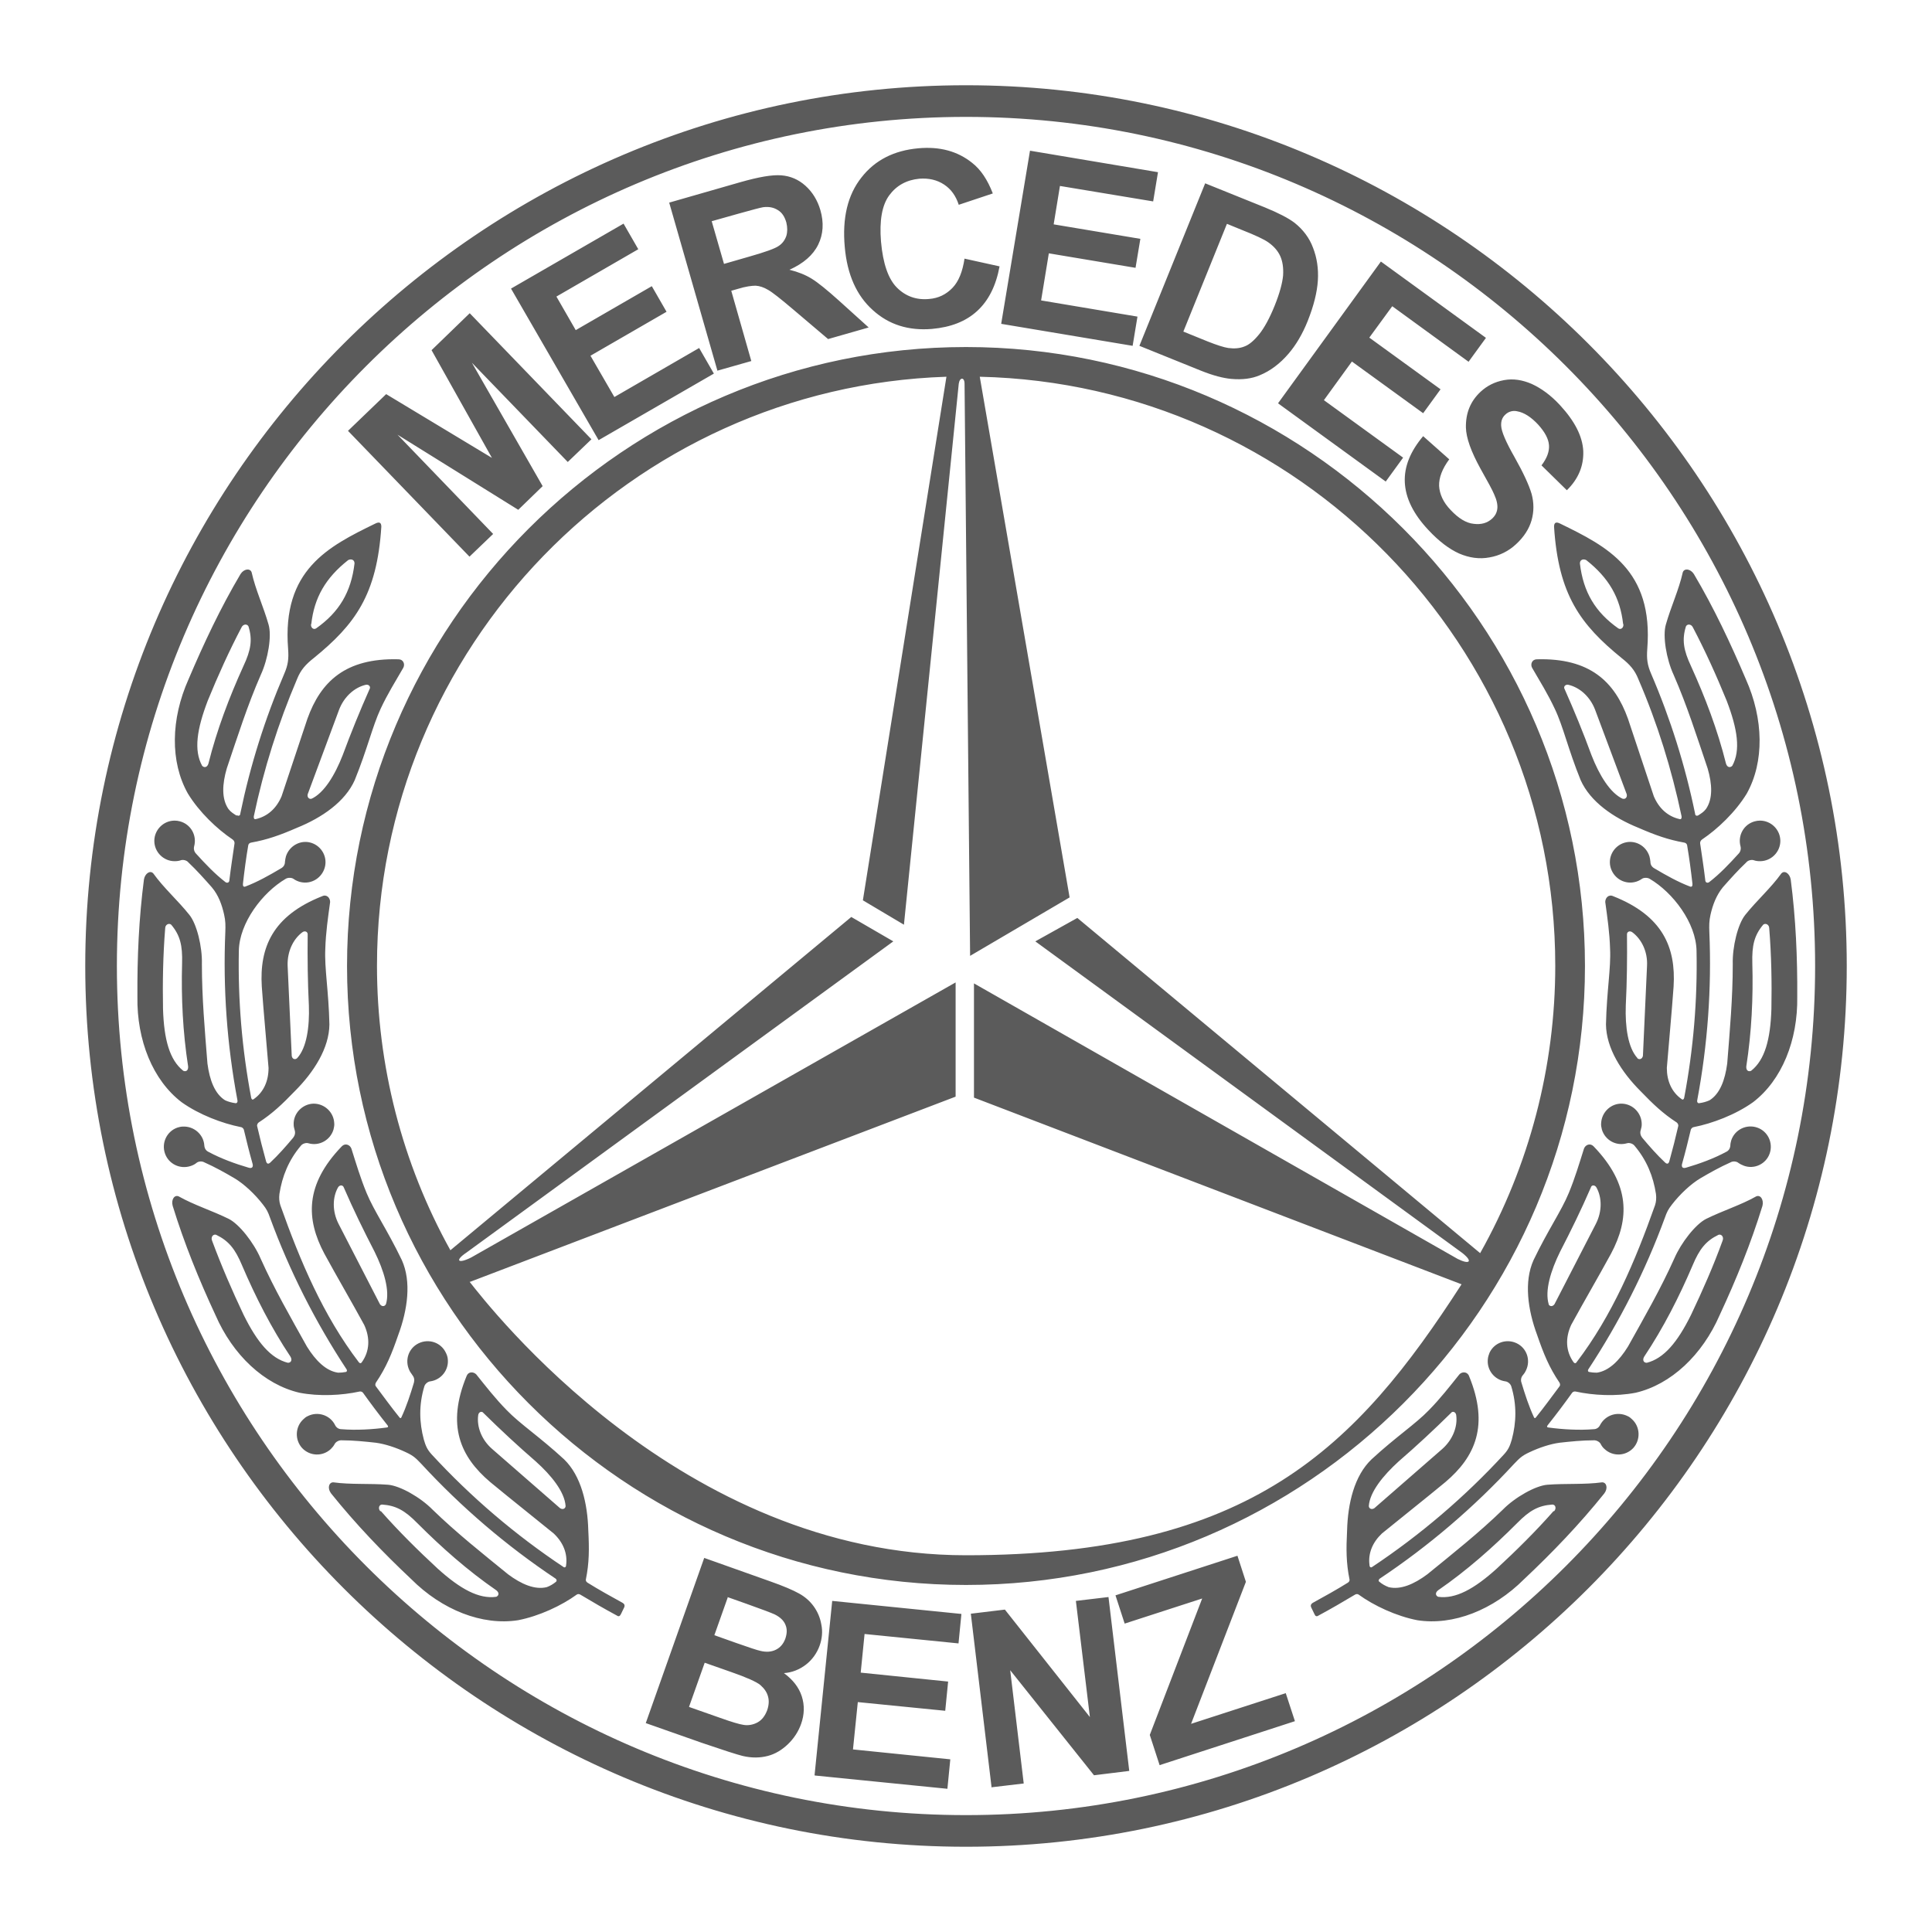 <?xml version="1.0" encoding="UTF-8"?> <svg xmlns="http://www.w3.org/2000/svg" id="Layer_1" version="1.1" viewBox="0 0 800 800"><defs><style> .st0 { fill: #5b5b5b; fill-rule: evenodd; } </style></defs><path class="st0" d="M194.4,530.7c8,10.1,87.4,113.3,205.6,113.3s161.7-44.8,205.2-112.2l-201.9-77.3v-47.3l200.3,114.1c4.8,2.4,6.5,1.2,2-2.4l-176.9-129.1,17.4-9.7,166.8,138.8c20.4-36.3,31.1-77.3,31.1-119,0-132.5-106.5-240.9-238.3-243.9l37.2,215.6-41.2,24.2-2.3-236.9c0-2.8-2-2.8-2.4,0l-22.7,224-17-10.1,34.6-216.8c-130.6,4.3-235.8,112.2-235.8,243.9,0,41.2,10.4,81.8,30.4,117.8l166-138,17.4,10.1-176.8,128.9c-4.8,3.2-3.6,4.8,2,2l200.6-113.9v47.3l-200.3,76.4c-1.3.5.1,0-.9.3h0ZM400,143.7c141.1,0,256.3,115.1,256.3,256.3s-115.1,256.3-256.3,256.3-256.3-115.1-256.3-256.3,115.1-256.3,256.3-256.3h0ZM400,751.6c193.7,0,351.6-157.9,351.6-351.6S593.6,48.4,400,48.4,48.4,206.4,48.4,400s157.9,351.6,351.6,351.6ZM400,764.7c200.9,0,364.7-163.8,364.7-364.7S600.9,35.3,400,35.3,35.3,199.1,35.3,400s163.8,364.7,364.7,364.7ZM701,259.8c-.7-1.5-2.4-1.5-2.9-.4-1.7,5.5-1,9.8,2.1,16.4,5.9,13,11,26.4,14.5,40.4.5,1.6,1.7,1.8,2.6.9,3.5-6.4,2.2-15.1-2.3-26.9-4.2-10.3-8.8-20.5-14-30.4h0ZM671.9,330.7c1,.4,2-.5,1.7-1.8l-13.1-35c-2.1-5.5-6.4-9.2-10.9-10.3-1.3-.4-2.4.7-1.7,1.8,4,9,7.7,18,11.1,27.3,3.2,8.2,7.7,15.7,13,18.1h0ZM732.6,384.4c0-1.6-1.6-2.3-2.5-1.5-3.7,4.4-4.7,8.6-4.5,15.9.4,14.3-.3,28.6-2.5,42.8-.1,1.6.8,2.3,2,1.8,5.7-4.5,8-13,8.4-25.6.2-11.1,0-22.3-.9-33.4ZM678,438.2c.8.7,2,.4,2.3-1l1.7-37.3c.3-5.9-2.3-11-6-13.8-1.1-.9-2.4-.3-2.3.9.1,9.8,0,19.6-.5,29.4-.3,8.8.9,17.4,4.8,21.7h0ZM713.3,513.7c.6-1.5-.5-2.8-1.7-2.4-5.2,2.5-7.9,5.9-10.7,12.6-5.6,13.1-12.1,25.9-20.1,37.9-.8,1.4-.2,2.5,1.1,2.5,7.1-1.8,12.7-8.5,18.3-19.8,4.8-10.1,9.3-20.3,13.1-30.8h0ZM641.2,540c.4,1,1.7,1.2,2.5,0,5.7-11.1,11.4-22.1,17.1-33.2,2.7-5.3,2.5-11,.3-15-.6-1.2-2.1-1.3-2.4,0-3.9,9-8.2,17.8-12.7,26.5-3.9,7.9-6.4,16.2-4.7,21.8h0ZM672.2,258.4c.2,1.5-1,2.5-2.1,1.8-9.5-6.7-14.5-15-15.9-26.9,0-1.5,1.3-2,2.6-1.4,9.4,7.4,14.1,15.6,15.3,26.5h0ZM643.5,625.8c1.1-1.2.6-2.8-.7-2.8-5.8.4-9.5,2.5-14.6,7.7-10.1,10.1-20.8,19.6-32.7,27.8-1.3,1-1.1,2.2,0,2.7,7.2,1,14.9-3.2,24.3-11.7,8.2-7.6,16.1-15.4,23.5-23.8ZM566.8,623.6c0,1,1.1,1.7,2.3.9l28.1-24.5c4.4-3.9,6.4-9.3,5.8-13.9-.1-1.4-1.5-2-2.2-1-7,6.9-14.2,13.6-21.6,20-6.5,5.9-12,12.7-12.4,18.5ZM703.1,337.7c1.2-.8,2.3-1.4,3.3-2.7,2.9-4.2,2.6-10.3.7-16.8-4.5-13.3-8.5-26-14.1-38.8-3-6.5-4.6-16.1-3.2-20.8,2.1-7.4,5.4-14.4,7-21.6.6-1.8,3.2-1.5,4.6.7,8.3,14,15.2,28.7,21.5,43.5,7.4,16.5,7.7,34.3.4,47.4-4.7,7.7-12.1,14.7-18.5,19-.6.4-.9,1.1-.8,1.7.7,4.9,1.5,9.9,2.1,15,0,1.3,1,1.4,1.6,1,4.4-3.4,8.3-7.5,12.2-11.8.8-.8,1.1-2,.8-3.1-1.2-4.5,1.4-9.1,5.9-10.3.7-.2,1.4-.3,2.2-.3,4.6,0,8.4,3.8,8.4,8.4,0,4.6-3.8,8.4-8.4,8.4-.9,0-1.8-.1-2.6-.4-.9-.3-2.4,0-3.1.9-3.4,3.2-6.7,6.9-9.7,10.3-2.7,3.3-4.2,7.3-5.1,11.3-.6,2.6-.6,4.6-.5,7.2,1,23.3-.7,46.7-5,69.6-.2.8.2,1.4.8,1.3,1.5-.2,3-.6,4.3-1.2,4.3-2.7,6.4-8.4,7.3-15.2,1.1-13.9,2.3-27.2,2.3-41.2-.2-7.1,2.1-16.6,5.2-20.4,4.8-6,10.6-11.1,14.9-17.1,1.3-1.5,3.5,0,3.9,2.5,2.1,16.2,2.8,32.3,2.7,48.5.3,18.1-6.4,34.6-18.3,43.7-7.3,5.2-16.9,8.8-24.5,10.3-.5,0-1.2.6-1.3,1.2-1.1,4.6-2.2,9.1-3.5,13.7-.5,1.5,0,2.4,1.6,1.9,5.5-1.6,11.5-3.8,16.5-6.5,1.1-.5,1.7-1.4,1.8-2.7,0-.7.2-1.5.4-2.2,1.5-4.4,6.3-6.7,10.7-5.2,4.4,1.5,6.7,6.3,5.2,10.7-1.5,4.4-6.4,6.7-10.7,5.1-.8-.3-1.6-.7-2.3-1.2-.7-.6-2.2-.8-3.2-.2-4.3,1.9-8.6,4.3-12.5,6.6-3.9,2.3-8.5,6.6-11.8,10.9-1.5,1.9-2.1,3.1-2.9,5.4-8.1,22.1-18.8,43.2-31.7,62.8-.3.4-.2,1,.3,1.1,1,.2,2.1.3,3.2.3,5-.7,9.3-5,12.9-10.8,6.8-12.2,13.5-23.8,19.2-36.5,2.8-6.5,8.8-14.2,13.2-16.4,6.9-3.4,14.3-5.7,20.7-9.3,1.8-.8,3.2,1.4,2.6,3.9-4.8,15.6-10.9,30.6-17.7,45.2-7.2,16.6-20.2,28.8-34.8,32.2-8.2,1.6-17.6,1.1-24.9-.5-.5-.1-1.1.1-1.4.5-3.3,4.6-6.6,9-10.1,13.4-.4.5-.5.9.3,1,5.9.8,12.7,1.2,18.7.7,1.2,0,2.2-.7,2.7-1.8,2.2-4.1,7.2-5.7,11.4-3.6.7.3,1.3.8,1.8,1.3,3.4,3.1,3.6,8.5.5,11.9-3.2,3.4-8.5,3.6-11.9.4-.7-.6-1.2-1.3-1.6-2.1-.4-.8-1.7-1.6-2.9-1.5-4.7,0-9.6.5-14.1,1-3.8.5-8.4,2-12.6,4-3,1.4-4,2.4-6.2,4.7-16.6,18-35.3,34-55.7,47.6-.5.4-.6,1-.1,1.3,1.2,1,2.3,1.6,3.8,2.2,4.9,1.2,10.5-1.2,16-5.3,10.8-8.8,21.3-17.1,31.3-26.8,5-5.1,13.5-9.9,18.4-10.3,7.7-.6,15.4,0,22.7-1,1.9,0,2.5,2.5.9,4.6-10.2,12.7-21.4,24.4-33.2,35.5-12.8,12.8-29.4,19.3-44.2,17-8.8-1.7-18.1-6.1-24.3-10.6-.4-.3-1-.3-1.5,0-5,3-10,5.9-15.2,8.7-.7.5-1.3.2-1.6-.6l-1.4-2.9c-.3-.8,0-1.4.7-1.8,4.9-2.7,9.8-5.4,14.6-8.4.5-.4.7-.8.6-1.3-1.4-6.9-1.4-12.6-1-20.3.3-11.2,3-22.6,10.1-29.4,10.2-9.4,18.2-14.6,23.8-20.4,4.8-4.9,8.5-9.7,12.6-14.8,1.1-1.2,3.3-1.2,4,.7,8.4,20.4,2.6,33.4-9.8,43.9-8.7,7.2-17.6,14.2-26.3,21.3-3.9,3.7-5.8,8.3-5.1,13.2,0,.7.6,1,1,.7,20-13.3,38.4-29,54.7-46.7,2-2.2,2.5-3.8,3.2-6.1,1.9-7.1,2.1-14.4-.2-22-.3-1.1-1.5-2-2.4-2.1-4.6-.6-7.9-4.8-7.3-9.4.1-.9.4-1.7.7-2.5,2-4.2,7-5.9,11.2-3.9s5.9,7,3.9,11.2c-.3.7-.7,1.3-1.2,1.9-.8.8-1.1,2.1-.7,3.2,1.5,5,3.1,9.9,5.2,14.4.1.4.6.4.8,0,3.4-4.2,6.5-8.5,9.8-12.9.3-.3.2-1,0-1.4-4.4-6.5-6.6-12-9.3-19.8-3.9-10.5-5.5-22.1-1.5-31,6-12.5,11.5-20.3,14.6-27.8,2.6-6.3,4.3-12.1,6.3-18.4.6-1.6,2.6-2.4,4-.9,15.3,15.9,14.8,30.1,7.2,44.4-5.4,9.9-11.1,19.6-16.5,29.5-2.5,5.4-2.3,10.9,1,15.5.4.5.9.5,1.2,0,14.8-19.4,24.3-41.9,32.5-65,.5-1.5.6-3,.4-4.7-1.1-7.2-3.8-14-8.9-20-.7-.9-2.2-1.3-3.1-1-4.5,1.3-9.1-1.3-10.4-5.7-.2-.9-.4-1.7-.3-2.6.2-4.6,4.1-8.3,8.7-8.1,4.6.2,8.2,4.1,8.1,8.7,0,.7-.2,1.5-.4,2.2-.4,1.2-.1,2.3.6,3.2,3.1,3.7,6.2,7.2,9.5,10.3.9.8,1.5.5,1.8-.8,1.3-4.7,2.5-9.4,3.6-14.2.2-.6-.2-1.3-.6-1.6-5.7-3.7-9.8-7.6-15-13-7.9-7.9-14.2-17.8-14.3-27.6.3-13.8,2.1-23.3,1.7-31.3-.2-6.8-1.1-12.8-2-19.4,0-1.7,1.4-3.3,3.3-2.4,20.5,8.1,26,21.2,25,37.4-.8,11.2-1.9,22.5-2.8,33.7,0,5.4,2,10,6.1,12.9.6.5,1,0,1.1-.6,3.8-20.1,5.5-40.4,5.1-60.8-.2-11.5-9.7-24.1-19.4-29.8-1-.6-2.5-.5-3.2,0-3.8,2.7-9,1.8-11.7-2-.5-.7-.9-1.5-1.2-2.4-1.4-4.4,1.1-9.1,5.5-10.5,4.4-1.4,9.1,1.1,10.5,5.6.2.7.3,1.4.4,2.2,0,1.3.6,2.2,1.7,2.8,4.9,2.9,9.7,5.6,14.7,7.5.8.3,1.1-.3,1-1.2-.6-5.3-1.3-10.6-2.2-15.9-.1-.6-.6-1-1.2-1.1-6.7-1.2-12-3.1-18.9-6.1-10.4-4.2-20-10.8-24-19.8-5.2-12.8-7.2-22.2-10.7-29.5-2.9-6.2-6.1-11.3-9.4-17-.8-1.5,0-3.5,2-3.5,22-.6,32.2,9.3,37.7,24.6,3.6,10.7,7.1,21.4,10.7,32.1,2.1,5,5.8,8.4,10.8,9.5.6.1.8-.5.7-1.2-4.1-19.5-10-38.5-17.9-56.8-1.5-3.8-3.6-6.1-6.9-8.7-17.1-13.9-26.2-26.2-28-54.4,0-1.8.9-2.1,2.5-1.3,19.5,9.5,38.7,19.2,36.1,51.9-.3,4.1,0,6.6,1.6,10.3,8,18.6,14.1,38,18.2,57.9,0,.8.7,1.1,1.3.7h0ZM589.4,180.7l10.7,9.5c-2.9,3.9-4.3,7.6-4.2,11,.2,3.4,1.7,6.8,4.8,10,3.2,3.4,6.4,5.4,9.5,5.7,3.1.4,5.6-.3,7.6-2.1,1.3-1.2,2-2.5,2.2-4.1.2-1.6-.2-3.6-1.3-6-.7-1.7-2.6-5.2-5.7-10.7-3.9-7.1-5.9-12.7-6-17-.1-6,1.9-10.9,6.1-14.8,2.7-2.5,5.9-4.1,9.7-4.8,3.8-.7,7.6-.1,11.5,1.6,3.9,1.8,7.8,4.6,11.6,8.7,6.2,6.7,9.4,13,9.7,19.1.2,6.1-2,11.5-6.8,16.2l-10.5-10.3c2.3-3,3.3-5.8,3.1-8.4-.2-2.6-1.7-5.4-4.5-8.5-2.9-3.1-5.8-5-8.7-5.5-1.7-.4-3.6.1-4.9,1.4-1.3,1.2-1.8,2.7-1.7,4.6.1,2.4,2,6.8,5.6,13.1,3.6,6.4,5.9,11.4,7,15.1,1,3.7,1,7.3,0,10.9-1,3.5-3.1,6.9-6.5,10-3,2.8-6.8,4.7-10.9,5.4-4.2.8-8.4.2-12.6-1.6-4.2-1.9-8.4-5.1-12.7-9.7-6.3-6.7-9.5-13.3-9.8-19.8s2.3-12.8,7.6-19.1h0ZM529.2,167l42.6-58.7,43.5,31.6-7.2,9.9-31.6-23-9.5,13,29.5,21.4-7.2,9.9-29.5-21.4-11.6,16,32.8,23.8-7.2,9.9-44.6-32.4h0ZM508,92.8l-18,44.5,10.1,4.1c3.8,1.5,6.6,2.4,8.5,2.7,2.4.3,4.6.2,6.6-.6,2-.7,4-2.4,6.2-5.1,2.1-2.6,4.3-6.6,6.4-11.8s3.2-9.4,3.5-12.5c.2-3.2-.2-5.9-1.2-8.1-1-2.2-2.7-4.1-5-5.7-1.7-1.2-5.3-2.9-10.9-5.1,0,0-6.1-2.5-6.1-2.5ZM499,75.9l24.8,10c5.6,2.3,9.7,4.4,12.3,6.4,3.4,2.7,6.1,6.2,7.6,10.3,1.6,4.1,2.3,8.6,2,13.5-.3,4.9-1.7,10.5-4.2,16.8-2.2,5.5-4.9,10-7.9,13.5-3.6,4.2-7.6,7.2-12,9-3.3,1.4-7.2,1.9-11.7,1.5-3.4-.3-7.6-1.4-12.6-3.4l-25.5-10.3,27.2-67.2h0ZM414.6,133.9l11.9-71.5,53,8.9-2,12.1-38.6-6.4-2.6,15.9,35.9,6-2,12-35.9-6-3.2,19.5,39.9,6.7-2,12.1-54.4-9.1ZM399.4,107.1l14.5,3.2c-1.5,8.1-4.6,14.2-9.3,18.5-4.7,4.3-10.9,6.7-18.7,7.4-9.6.8-17.8-1.7-24.5-7.8-6.7-6-10.6-14.7-11.6-26.1-1.1-12,1.2-21.6,6.9-28.8,5.6-7.2,13.5-11.2,23.6-12.1,8.8-.8,16.2,1.2,22.2,6,3.6,2.8,6.4,7,8.6,12.7l-14.1,4.7c-1.2-3.7-3.2-6.5-6.1-8.4-2.9-1.9-6.3-2.7-10.2-2.4-5.3.5-9.5,2.8-12.5,6.9-3,4.1-4.1,10.5-3.4,19.1.8,9.1,3,15.5,6.6,19.1,3.6,3.6,8.1,5.2,13.3,4.7,3.9-.3,7.1-1.9,9.7-4.6,2.6-2.7,4.2-6.8,5-12.2h0ZM299.7,109.3l10.4-3c6.7-1.9,10.9-3.4,12.4-4.5,1.5-1,2.5-2.4,3.1-4.1.5-1.7.5-3.5,0-5.6-.7-2.4-1.8-4.1-3.5-5.1-1.7-1.1-3.7-1.5-6.1-1.2-1.2.2-4.6,1.1-10.3,2.7l-11,3.1,5.1,17.7h0ZM297.1,153.6l-20-69.7,29.6-8.5c7.4-2.1,13-3.1,16.8-2.8s7.1,1.7,10,4.3c2.9,2.6,5,6,6.2,10.1,1.5,5.2,1.2,10-.9,14.3-2.1,4.3-6.1,7.8-11.9,10.4,3.6.9,6.6,2.1,9.2,3.7,2.6,1.6,6.3,4.6,11.2,9l12.4,11.2-16.8,4.8-14.5-12.3c-5.2-4.4-8.6-7.1-10.4-8.1-1.7-1-3.4-1.6-5.1-1.7-1.6,0-4.1.3-7.3,1.3l-2.8.8,8.3,29.1-14.1,4h0ZM247.9,182.3l-36.3-62.8,46.6-26.9,6.1,10.6-33.9,19.6,8,13.9,31.5-18.2,6.1,10.6-31.5,18.2,9.9,17.1,35.1-20.3,6.1,10.6-47.8,27.6h0ZM194.5,230.6l-50.4-52.2,15.8-15.2,43.8,26.4-25-44.6,15.8-15.3,50.4,52.2-9.8,9.4-39.7-41.1,29.3,51.1-10.1,9.8-50-31.1,39.6,41.1-9.8,9.4h0ZM100,259.8c.7-1.5,2.4-1.5,2.9-.4,1.7,5.5,1,9.8-2.1,16.4-5.9,13-11,26.4-14.5,40.4-.5,1.6-1.7,1.8-2.6.9-3.5-6.4-2.2-15.1,2.3-26.9,4.2-10.3,8.8-20.5,14-30.4h0ZM129.1,330.7c-1,.4-2-.5-1.7-1.8l13-35c2.1-5.5,6.4-9.2,10.9-10.3,1.3-.4,2.4.7,1.7,1.8-4,9-7.7,18.1-11.1,27.3-3.2,8.2-7.7,15.7-13,18.1h0ZM68.4,384.4c0-1.6,1.6-2.3,2.5-1.5,3.7,4.4,4.7,8.6,4.5,15.9-.4,14.3.3,28.6,2.5,42.8.1,1.6-.8,2.3-2,1.8-5.7-4.5-8-13-8.4-25.6-.2-11.1,0-22.3.9-33.4ZM123,438.2c-.8.7-2,.4-2.2-1l-1.7-37.3c-.2-5.9,2.3-11,6-13.8,1.1-.9,2.4-.3,2.3.9-.1,9.8,0,19.6.5,29.4.3,8.8-.9,17.4-4.8,21.7h0ZM87.8,513.7c-.6-1.5.5-2.8,1.7-2.4,5.2,2.5,7.9,5.9,10.7,12.6,5.6,13.1,12.1,25.9,20.1,37.9.8,1.4.2,2.5-1.1,2.5-7.1-1.8-12.7-8.5-18.3-19.8-4.8-10.1-9.2-20.3-13.1-30.8h0ZM159.8,540c-.4,1-1.7,1.2-2.5,0l-17.1-33.2c-2.7-5.3-2.5-11-.3-15,.6-1.2,2.1-1.3,2.5,0,3.9,9,8.2,17.8,12.7,26.5,3.9,7.9,6.4,16.2,4.7,21.8h0ZM128.8,258.4c-.2,1.5,1,2.5,2.1,1.8,9.5-6.7,14.5-15,15.9-26.9,0-1.5-1.3-2-2.6-1.4-9.4,7.4-14.1,15.6-15.3,26.5h0ZM157.5,625.8c-1.1-1.2-.5-2.8.7-2.8,5.8.4,9.5,2.5,14.6,7.7,10.1,10.1,20.8,19.6,32.7,27.8,1.3,1,1.1,2.2,0,2.7-7.2,1-14.9-3.2-24.3-11.7-8.2-7.6-16.1-15.4-23.5-23.8ZM234.2,623.6c0,1-1.1,1.7-2.3.9l-28.1-24.5c-4.5-3.9-6.4-9.3-5.8-13.9.1-1.4,1.5-2,2.2-1,7,6.9,14.2,13.6,21.6,20,6.6,5.9,12,12.7,12.4,18.5ZM97.9,337.7c-1.2-.8-2.3-1.4-3.3-2.7-2.9-4.2-2.6-10.3-.7-16.8,4.5-13.3,8.5-26,14.1-38.8,3-6.5,4.6-16.1,3.2-20.8-2.1-7.4-5.4-14.4-7-21.6-.6-1.8-3.2-1.5-4.6.7-8.3,14-15.2,28.7-21.5,43.5-7.4,16.5-7.7,34.3-.3,47.4,4.7,7.7,12.1,14.7,18.5,19,.6.4.9,1.1.8,1.7-.7,4.9-1.5,9.9-2.1,15,0,1.3-1,1.4-1.6,1-4.4-3.4-8.3-7.5-12.2-11.8-.8-.8-1.1-2-.8-3.1,1.2-4.5-1.4-9.1-5.9-10.3-.7-.2-1.4-.3-2.2-.3-4.6,0-8.4,3.8-8.4,8.4,0,4.6,3.8,8.4,8.4,8.4.9,0,1.8-.1,2.6-.4.9-.3,2.4,0,3.1.9,3.4,3.2,6.7,6.9,9.7,10.3,2.8,3.3,4.2,7.3,5.1,11.3.6,2.6.6,4.6.5,7.2-1,23.3.7,46.7,5,69.6.2.8-.2,1.4-.8,1.3-1.5-.2-3-.6-4.3-1.2-4.3-2.7-6.4-8.4-7.3-15.2-1.1-13.9-2.3-27.2-2.3-41.2.2-7.1-2.1-16.6-5.2-20.4-4.8-6-10.6-11.1-14.9-17.1-1.3-1.5-3.5,0-3.9,2.5-2.1,16.2-2.8,32.3-2.7,48.5-.3,18.1,6.4,34.6,18.3,43.7,7.3,5.2,16.9,8.8,24.5,10.3.5,0,1.2.6,1.3,1.2,1.1,4.6,2.2,9.1,3.5,13.7.5,1.5,0,2.4-1.6,1.9-5.5-1.6-11.5-3.8-16.5-6.5-1.1-.5-1.7-1.4-1.8-2.7-.3-4.6-4.4-8.1-9-7.8-.7,0-1.4.2-2.1.4-4.4,1.5-6.7,6.3-5.2,10.7,1.5,4.4,6.3,6.7,10.7,5.2.9-.3,1.7-.7,2.4-1.3.7-.6,2.2-.8,3.2-.2,4.3,1.9,8.6,4.3,12.5,6.6,3.9,2.3,8.5,6.6,11.8,10.9,1.5,1.9,2.1,3.1,2.9,5.4,8.1,22.1,18.8,43.2,31.7,62.8.3.4.2,1-.3,1.1-1,.2-2.1.3-3.2.3-5-.7-9.3-5-12.9-10.8-6.8-12.2-13.5-23.8-19.2-36.5-2.8-6.5-8.8-14.2-13.2-16.4-6.9-3.4-14.3-5.7-20.7-9.3-1.8-.8-3.2,1.4-2.5,3.9,4.8,15.6,10.9,30.6,17.7,45.2,7.2,16.6,20.2,28.8,34.8,32.2,8.2,1.6,17.6,1.1,24.9-.5.5-.1,1.1.1,1.4.5,3.3,4.6,6.6,9,10.1,13.4.4.5.5.9-.3,1-5.9.8-12.7,1.2-18.7.7-1.2,0-2.2-.7-2.7-1.8-2.1-4.1-7.2-5.7-11.3-3.6-.7.3-1.3.8-1.8,1.3-3.4,3.1-3.6,8.5-.5,11.9,3.2,3.4,8.5,3.6,11.9.4.6-.6,1.2-1.3,1.6-2.1.4-.8,1.7-1.6,2.9-1.5,4.7,0,9.6.5,14.1,1,3.8.5,8.4,2,12.6,4,3,1.4,4,2.4,6.2,4.7,16.6,18,35.3,34,55.7,47.6.5.4.5,1,.1,1.3-1.1.9-2.4,1.7-3.8,2.2-4.9,1.2-10.5-1.2-16-5.3-10.8-8.8-21.3-17.1-31.3-26.8-5-5.1-13.5-9.9-18.4-10.3-7.7-.6-15.4,0-22.7-1-1.9,0-2.5,2.5-.9,4.6,10.2,12.7,21.4,24.4,33.2,35.5,12.8,12.8,29.4,19.3,44.2,17,8.8-1.7,18.1-6.1,24.3-10.6.4-.3,1-.3,1.5,0,5,3,10,5.9,15.2,8.7.7.5,1.2.2,1.6-.6l1.4-2.9c.3-.8,0-1.4-.7-1.8-4.9-2.7-9.8-5.4-14.6-8.4-.5-.4-.7-.8-.6-1.3,1.4-6.9,1.4-12.6,1-20.3-.3-11.2-3-22.6-10-29.4-10.2-9.4-18.2-14.6-23.8-20.4-4.8-4.9-8.5-9.7-12.6-14.8-1.2-1.2-3.3-1.2-4,.7-8.4,20.4-2.6,33.4,9.8,43.9,8.7,7.2,17.6,14.2,26.3,21.3,3.9,3.7,5.8,8.3,5.1,13.2,0,.7-.6,1-1,.7-20-13.3-38.4-29-54.7-46.7-2-2.2-2.5-3.8-3.2-6.1-1.9-7.1-2.1-14.4.2-22,.3-1.1,1.5-2,2.4-2.1,4.6-.6,7.9-4.8,7.3-9.4-.1-.9-.4-1.7-.8-2.5-2-4.2-7-5.9-11.2-3.9-4.2,2-5.9,7-3.9,11.2.3.7.8,1.3,1.2,1.9.8,1,1,2,.7,3.2-1.5,5-3.1,9.9-5.2,14.4-.1.4-.6.4-.8,0-3.4-4.2-6.5-8.5-9.8-12.9-.3-.3-.2-1,0-1.4,4.4-6.5,6.6-12,9.3-19.8,3.9-10.5,5.5-22.1,1.5-31-6-12.5-11.5-20.3-14.6-27.8-2.6-6.3-4.3-12.1-6.3-18.4-.6-1.6-2.6-2.4-4-.9-15.3,15.9-14.8,30.1-7.2,44.4,5.4,9.9,11.1,19.6,16.5,29.5,2.5,5.4,2.3,10.9-1,15.5-.3.5-.8.5-1.2,0-14.8-19.4-24.3-41.9-32.5-65-.5-1.5-.6-3.1-.4-4.7,1.1-7.2,3.8-14,8.9-20,.7-.9,2.2-1.3,3.1-1,4.5,1.3,9.1-1.3,10.4-5.7.2-.9.4-1.7.3-2.6-.2-4.6-4.1-8.2-8.7-8.1-4.6.2-8.3,4.1-8.1,8.7,0,.7.2,1.5.4,2.2.4,1.2.1,2.3-.6,3.2-3.1,3.7-6.2,7.2-9.5,10.3-.9.8-1.5.5-1.8-.8-1.3-4.7-2.5-9.4-3.6-14.2-.2-.6.2-1.3.6-1.6,5.7-3.7,9.8-7.6,15-13,7.9-7.9,14.2-17.8,14.3-27.6-.3-13.8-2.1-23.3-1.7-31.3.2-6.8,1.1-12.8,2-19.4,0-1.7-1.4-3.3-3.3-2.4-20.5,8.1-26,21.2-25,37.4.8,11.2,1.9,22.5,2.8,33.7,0,5.4-2,10-6.1,12.9-.6.5-1,0-1.1-.6-3.8-20.1-5.5-40.4-5.1-60.8.2-11.5,9.7-24.1,19.4-29.8,1-.6,2.5-.5,3.2,0,3.8,2.7,9,1.8,11.7-2,.5-.7.9-1.5,1.2-2.4,1.4-4.4-1.1-9.1-5.5-10.5-4.4-1.4-9.1,1.2-10.5,5.6-.2.7-.3,1.4-.4,2.2,0,1.3-.6,2.2-1.7,2.8-4.9,2.9-9.7,5.6-14.7,7.5-.8.3-1.1-.3-1-1.2.6-5.3,1.3-10.7,2.2-15.9.1-.6.6-1,1.2-1.1,6.7-1.2,12-3.1,18.9-6.1,10.4-4.2,20-10.8,24-19.8,5.2-12.8,7.3-22.2,10.7-29.5,2.9-6.2,6.1-11.3,9.4-17,.8-1.5,0-3.5-2-3.5-22-.6-32.2,9.3-37.7,24.6-3.6,10.7-7.1,21.4-10.7,32.1-2.1,5-5.8,8.4-10.8,9.5-.6.1-.8-.5-.7-1.2,4.1-19.5,10.1-38.5,17.9-56.8,1.5-3.8,3.6-6.1,6.9-8.7,17.1-13.9,26.2-26.2,28-54.4,0-1.8-.9-2.1-2.5-1.3-19.5,9.5-38.7,19.2-36.1,51.9.3,4.1,0,6.6-1.6,10.3-8,18.6-14.1,38-18.2,57.9,0,.8-.7,1.1-1.3.7h0ZM337.3,735l7.3-72.1,53.5,5.4-1.2,12.2-38.9-3.9-1.6,16,36.2,3.7-1.2,12.1-36.2-3.6-2,19.6,40.3,4.1-1.2,12.2-54.9-5.5h0ZM480.2,731l-4.1-12.6,21.7-56.5-32.1,10.4-3.8-11.7,50.5-16.4,3.5,10.8-22.7,58.8,39.2-12.7,3.8,11.6-56,18.2h0ZM410.6,740.2l-8.6-72,14.1-1.7,35.2,44.5-5.8-48.1,13.5-1.6,8.6,72-14.6,1.8-34.7-43.5,5.6,46.9-13.5,1.6h0ZM291.6,645.1l27.3,9.7c5.4,1.9,9.4,3.6,11.9,5,2.4,1.3,4.5,3.1,6.1,5.3,1.6,2.2,2.7,4.7,3.2,7.6.6,2.9.3,5.9-.7,8.7-1.1,3.1-3.1,5.9-5.7,7.9-2.6,2-5.8,3.3-9.1,3.5,3.7,2.7,6.2,5.9,7.4,9.6,1.2,3.7,1.1,7.6-.3,11.5-1.1,3.1-3,6-5.4,8.3-2.5,2.4-5.3,4.1-8.4,4.9s-6.6.9-10.4,0c-2.4-.6-8-2.4-16.8-5.4l-23.3-8.2,24.2-68.4h0ZM301.4,661.3l-5.6,15.8,9,3.2c5.4,1.9,8.7,3,10.1,3.3,2.5.6,4.6.4,6.4-.5s3.1-2.4,3.9-4.6c.7-2.1.8-4,0-5.8-.7-1.7-2.2-3.1-4.4-4.2-1.3-.6-5.2-2.1-11.7-4.4l-7.9-2.8h0ZM291.8,688.5l-6.5,18.3,12.8,4.5c5,1.8,8.2,2.7,9.6,2.9,2,.4,4.2,0,6-1,1.8-1,3.1-2.7,4-5.1.7-2.1.8-4,.3-5.7-.5-1.8-1.6-3.3-3.2-4.7-1.6-1.3-5.6-3.1-11.9-5.3l-11.1-3.9Z"></path></svg> 